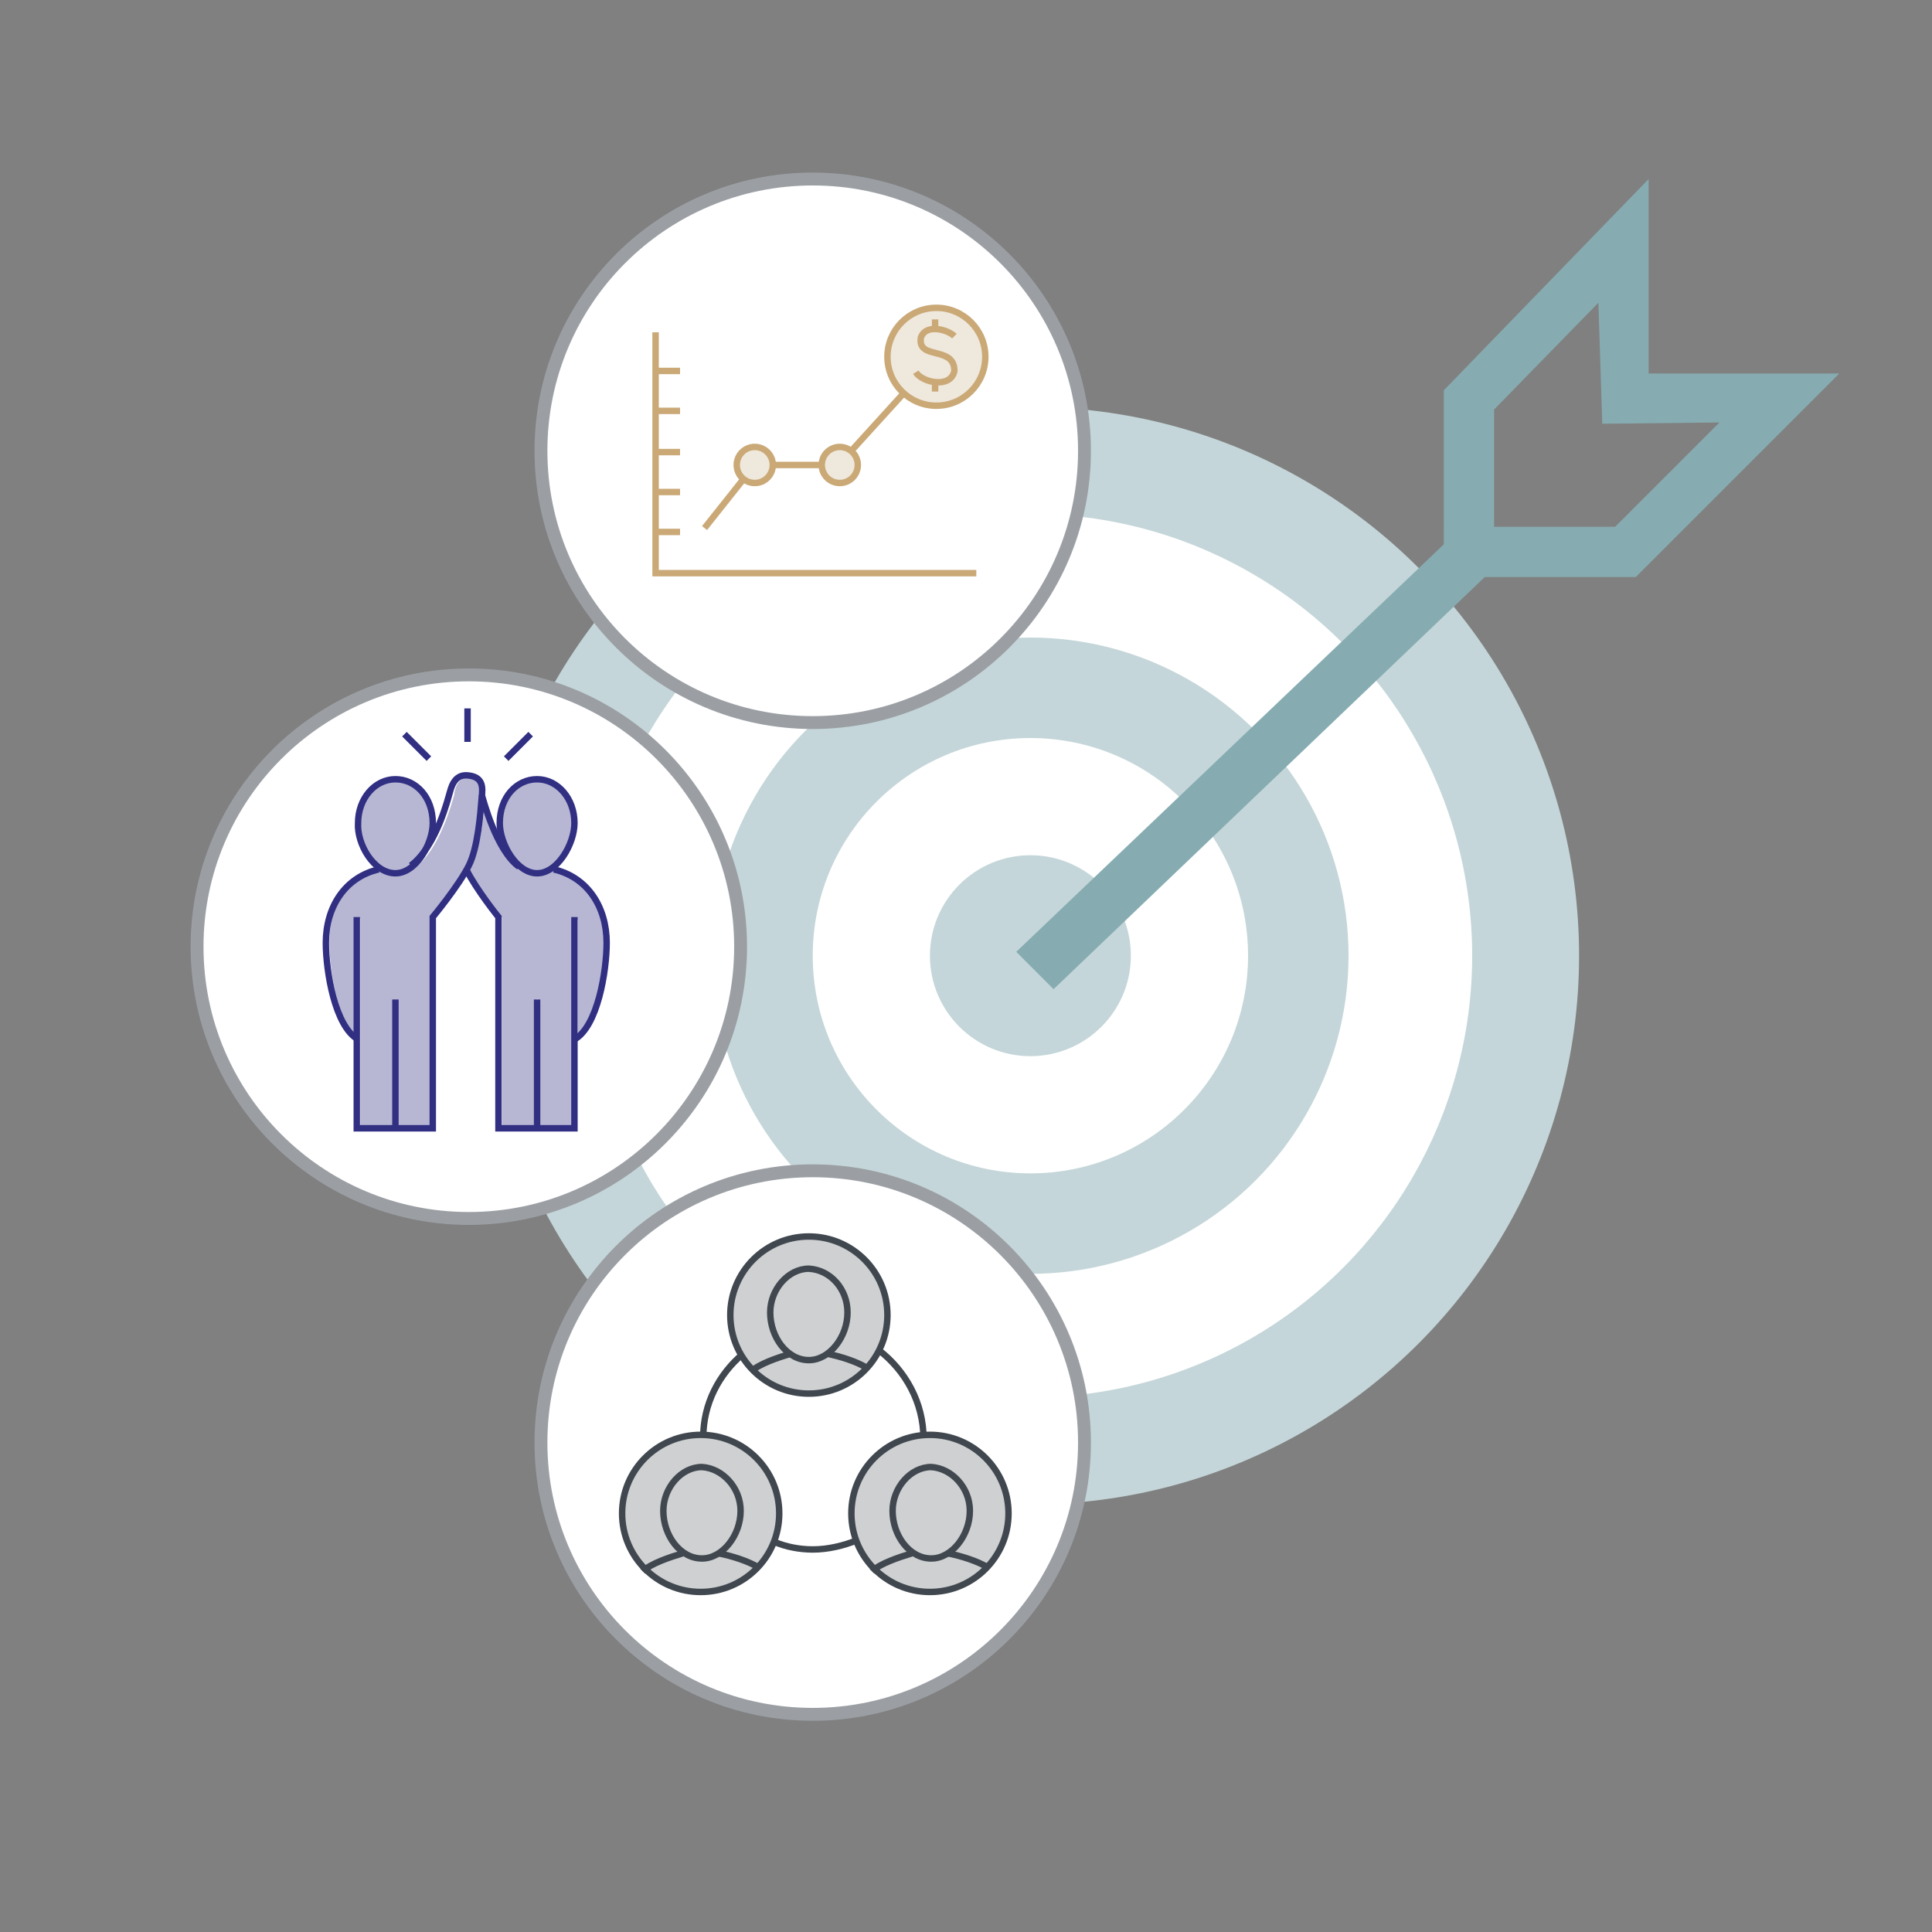 <?xml version="1.0" encoding="utf-8"?>
<!-- Generator: Adobe Illustrator 24.2.3, SVG Export Plug-In . SVG Version: 6.00 Build 0)  -->
<svg version="1.1" id="Layer_1" xmlns="http://www.w3.org/2000/svg" xmlns:xlink="http://www.w3.org/1999/xlink" x="0px" y="0px"
	 width="150px" height="150px" viewBox="0 0 150 150" style="enable-background:new 0 0 150 150;" xml:space="preserve">
<rect x="0" y="0" width="150" height="150" fill="#808080" stroke="none"/>
<style type="text/css">
	.st0{fill-rule:evenodd;clip-rule:evenodd;fill:#C4D6D9;}
	.st1{fill-rule:evenodd;clip-rule:evenodd;fill:#FFFFFF;}
	.st2{fill:#86ACB1;}
	.st3{fill:#FFFFFF;stroke:#9B9FA4;stroke-miterlimit:10;}
	.st4{fill:none;stroke:#CAA977;stroke-width:0.5;stroke-miterlimit:10;}
	.st5{fill:#EFE8DC;stroke:#CAA977;stroke-width:0.5;stroke-miterlimit:10;}
	.st6{fill:#B7B7D3;stroke:#B7B7D3;stroke-width:0.25;stroke-miterlimit:10;}
	.st7{fill:none;stroke:#312F82;stroke-width:0.5;stroke-miterlimit:10;}
	.st8{fill:none;stroke:#40474F;stroke-width:0.5;stroke-miterlimit:10;}
	.st9{fill:#CED0D1;stroke:#40474F;stroke-width:0.5;stroke-miterlimit:10;}
</style>
<g id="target" transform="translate(93, 13)">
	<g id="Group-80" transform="translate(0, 7)">
		<circle class="st0" cx="-13" cy="54.2" r="42.6"/>
		<circle class="st1" cx="-13" cy="54.2" r="34.3"/>
		<circle class="st0" cx="-13" cy="54.2" r="24.7"/>
		<circle class="st1" cx="-13" cy="54.2" r="16.9"/>
		<circle class="st0" cx="-13" cy="54.2" r="7.8"/>
	</g>
	<g id="Group-81" transform="translate(16, 0)">
		<polygon id="Path-29" class="st2" points="-27.2,63.8 -30.1,60.9 4,28.4 6.8,31.3 		"/>
		<g id="Group-83-Copy-2" transform="translate(12, 0)">
			<path id="Combined-Shape" class="st2" d="M3.4,19.9l-0.3-9.4l-8.1,8.3v9.1h9.4l8.1-8.1L3.4,19.9z M7,16h14.8L6,31.8H-6l-2.9,2.9
				V17.3L7,0.9V16z"/>
		</g>
	</g>
</g>
<g>
	<circle class="st3" cx="63.1" cy="35" r="21.1"/>
</g>
<g id="sales_3_">
	<g>
		<polyline class="st4" points="75.8,44.5 50.9,44.5 50.9,25.8 		"/>
		<g>
			<line class="st4" x1="66.1" y1="35" x2="70.1" y2="30.6"/>
			<line class="st4" x1="60" y1="36.1" x2="63.9" y2="36.1"/>
			<line class="st4" x1="54.7" y1="41" x2="57.8" y2="37.1"/>
		</g>
		<circle class="st5" cx="72.7" cy="27.7" r="3.8"/>
		<g>
			<line class="st4" x1="72.6" y1="25.5" x2="72.6" y2="24.8"/>
			<line class="st4" x1="72.6" y1="30.4" x2="72.6" y2="29.7"/>
			<path class="st4" d="M74.1,26.1c-0.5-0.5-2.2-1-2.6,0.1c-0.3,1.8,2.6,0.6,2.6,2.6c-0.3,1.4-2.5,0.9-3,0.1"/>
		</g>
		<circle class="st5" cx="58.6" cy="36.1" r="1.4"/>
		<circle class="st5" cx="65.2" cy="36.1" r="1.4"/>
	</g>
	<line class="st4" x1="50.9" y1="28.8" x2="52.8" y2="28.8"/>
	<line class="st4" x1="50.9" y1="31.9" x2="52.8" y2="31.9"/>
	<line class="st4" x1="50.9" y1="35.1" x2="52.8" y2="35.1"/>
	<line class="st4" x1="50.9" y1="38.2" x2="52.8" y2="38.2"/>
	<line class="st4" x1="50.9" y1="41.3" x2="52.8" y2="41.3"/>
</g>
<g>
	<circle class="st3" cx="36.4" cy="73.5" r="21.1"/>
</g>
<g>
	<path class="st6" d="M41.7,60.7c1.5,0,2.7,1.4,2.7,3.2c0,1.4-1.2,3.7-2.7,3.7s-2.7-2.2-2.7-3.7C39.1,62.1,40.2,60.7,41.7,60.7z"/>
	<path class="st6" d="M28.1,63.9c0-1.8,1.2-3.2,2.7-3.2s2.7,1.4,2.7,3.2c0,1.4-1.2,3.7-2.7,3.7S28.1,65.3,28.1,63.9z"/>
	<path class="st6" d="M33.5,71.1L33.5,71.1l-0.1,16.3H31v-9.8h-0.5v9.8h-2.4V71.2h-0.5v8.9c-1.4-1.3-1.9-5.1-1.9-7
		c0-2.8,1.5-4.9,3.9-5.5l0,0c0.4,0.2,0.8,0.4,1.2,0.4c0.6,0,1.2-0.3,1.7-0.7c1.8-1.5,2.7-4.9,2.9-5.6l0-0.1c0.1-0.6,0.4-1.2,1.1-1.1
		c0.8,0.1,0.9,0.4,0.8,1.2l0,0c0,0,0,0,0,0c0,0.1,0,0.1,0,0.2c-0.2,2.4-0.5,4.2-1,5.2C35.5,68.6,33.5,71,33.5,71.1z"/>
	<path class="st6" d="M44.4,71.2v16.1H42v-9.8h-0.5v9.8h-2.4V71.1L39,71.1c0,0-1.6-2-2.4-3.5c0-0.1,0.1-0.1,0.1-0.2
		c0.5-1,0.8-2.7,1-4.3c0.5,1.4,1.3,3.4,2.5,4.3c0.5,0.4,1,0.7,1.6,0.7c0.4,0,0.9-0.1,1.2-0.4l0,0c2.4,0.5,3.9,2.6,3.9,5.5
		c0,1.9-0.6,5.7-1.9,7v-8.9H44.4z"/>
</g>
<g>
	<g>
		<path class="st7" d="M30.7,67.8c1.6,0,2.9-2.3,2.9-3.9c0-2-1.3-3.4-2.9-3.4c-1.6,0-2.9,1.5-2.9,3.4C27.7,65.5,29,67.8,30.7,67.8z"
			/>
		<path class="st7" d="M27.7,71.2c0,0.7,0,9.3,0,16.4h5.9V71.2c0,0,2-2.4,2.8-4c0.7-1.4,0.9-4,1-5.3c0.1-0.8,0.1-1.6-1.1-1.7
			c-1.1-0.1-1.3,1.1-1.4,1.4c-0.1,0.3-1,4.1-3,5.6"/>
		<path class="st7" d="M30.7,77.6c0,0.7,0,3,0,10"/>
		<path class="st7" d="M29.4,67.5c-2.6,0.6-4.1,2.9-4.1,5.7c0,2.2,0.7,6.5,2.5,7.5"/>
	</g>
	<g>
		<path class="st7" d="M41.7,67.8c-1.6,0-2.9-2.3-2.9-3.9c0-2,1.3-3.4,2.9-3.4s2.9,1.5,2.9,3.4C44.6,65.5,43.3,67.8,41.7,67.8z"/>
		<path class="st7" d="M37.4,61.7c0.1,0.3,1.1,4.3,2.9,5.6"/>
		<path class="st7" d="M36.2,67.5c0.8,1.6,2.5,3.7,2.5,3.7v16.4h5.9c0-7.1,0-15.7,0-16.4"/>
		<path class="st7" d="M41.7,77.6c0,0.7,0,3,0,10"/>
		<path class="st7" d="M44.6,80.7c1.8-1,2.5-5.3,2.5-7.5c0-2.8-1.5-5.1-4.1-5.7"/>
	</g>
	<line class="st7" x1="36.3" y1="57.6" x2="36.3" y2="55"/>
	<line class="st7" x1="39.3" y1="58.9" x2="41.2" y2="57"/>
	<line class="st7" x1="33.3" y1="58.9" x2="31.4" y2="57"/>
</g>
<g>
	<circle class="st3" cx="63.1" cy="112" r="21.1"/>
</g>
<g id="working-together_x2C__x0D__with-sponsors_8_">
	<g>
		<path class="st8" d="M71.7,111.7c0-2.8-1.4-5.3-3.5-6.9 M60.1,119.7c0.9,0.4,2,0.6,3,0.6c1.2,0,2.4-0.3,3.4-0.7 M57.7,105.1
			c-1.9,1.6-3.1,3.9-3.1,6.5"/>
		<circle class="st9" cx="62.8" cy="102.1" r="6.1"/>
		<path class="st8" d="M67.3,106.2c-0.8-0.5-2.1-0.9-3.1-1.1 M61.4,105.1c-1,0.3-2.5,0.8-3.1,1.4"/>
		<path class="st8" d="M65.8,101.9c0,1.9-1.4,3.7-3,3.7c-1.7,0-3-1.8-3-3.7c0-1.8,1.4-3.4,3-3.4C64.5,98.6,65.8,100.1,65.8,101.9z"
			/>
		<circle class="st9" cx="72.2" cy="117.5" r="6.1"/>
		<path class="st8" d="M76.7,121.7c-0.8-0.5-2.1-0.9-3.1-1.1 M70.8,120.6c-1,0.3-2.5,0.8-3.1,1.4"/>
		<path class="st8" d="M75.3,117.3c0,1.9-1.4,3.7-3,3.7c-1.7,0-3-1.8-3-3.7c0-1.8,1.4-3.4,3-3.4C73.9,114,75.3,115.5,75.3,117.3z"/>
		<circle class="st9" cx="54.4" cy="117.5" r="6.1"/>
		<path class="st8" d="M58.9,121.7c-0.8-0.5-2.1-0.9-3.1-1.1 M53,120.6c-1,0.3-2.5,0.8-3.1,1.4"/>
		<path class="st8" d="M57.5,117.3c0,1.9-1.4,3.7-3,3.7c-1.7,0-3-1.8-3-3.7c0-1.8,1.4-3.4,3-3.4C56.1,114,57.5,115.5,57.5,117.3z"/>
	</g>
</g>
</svg>
